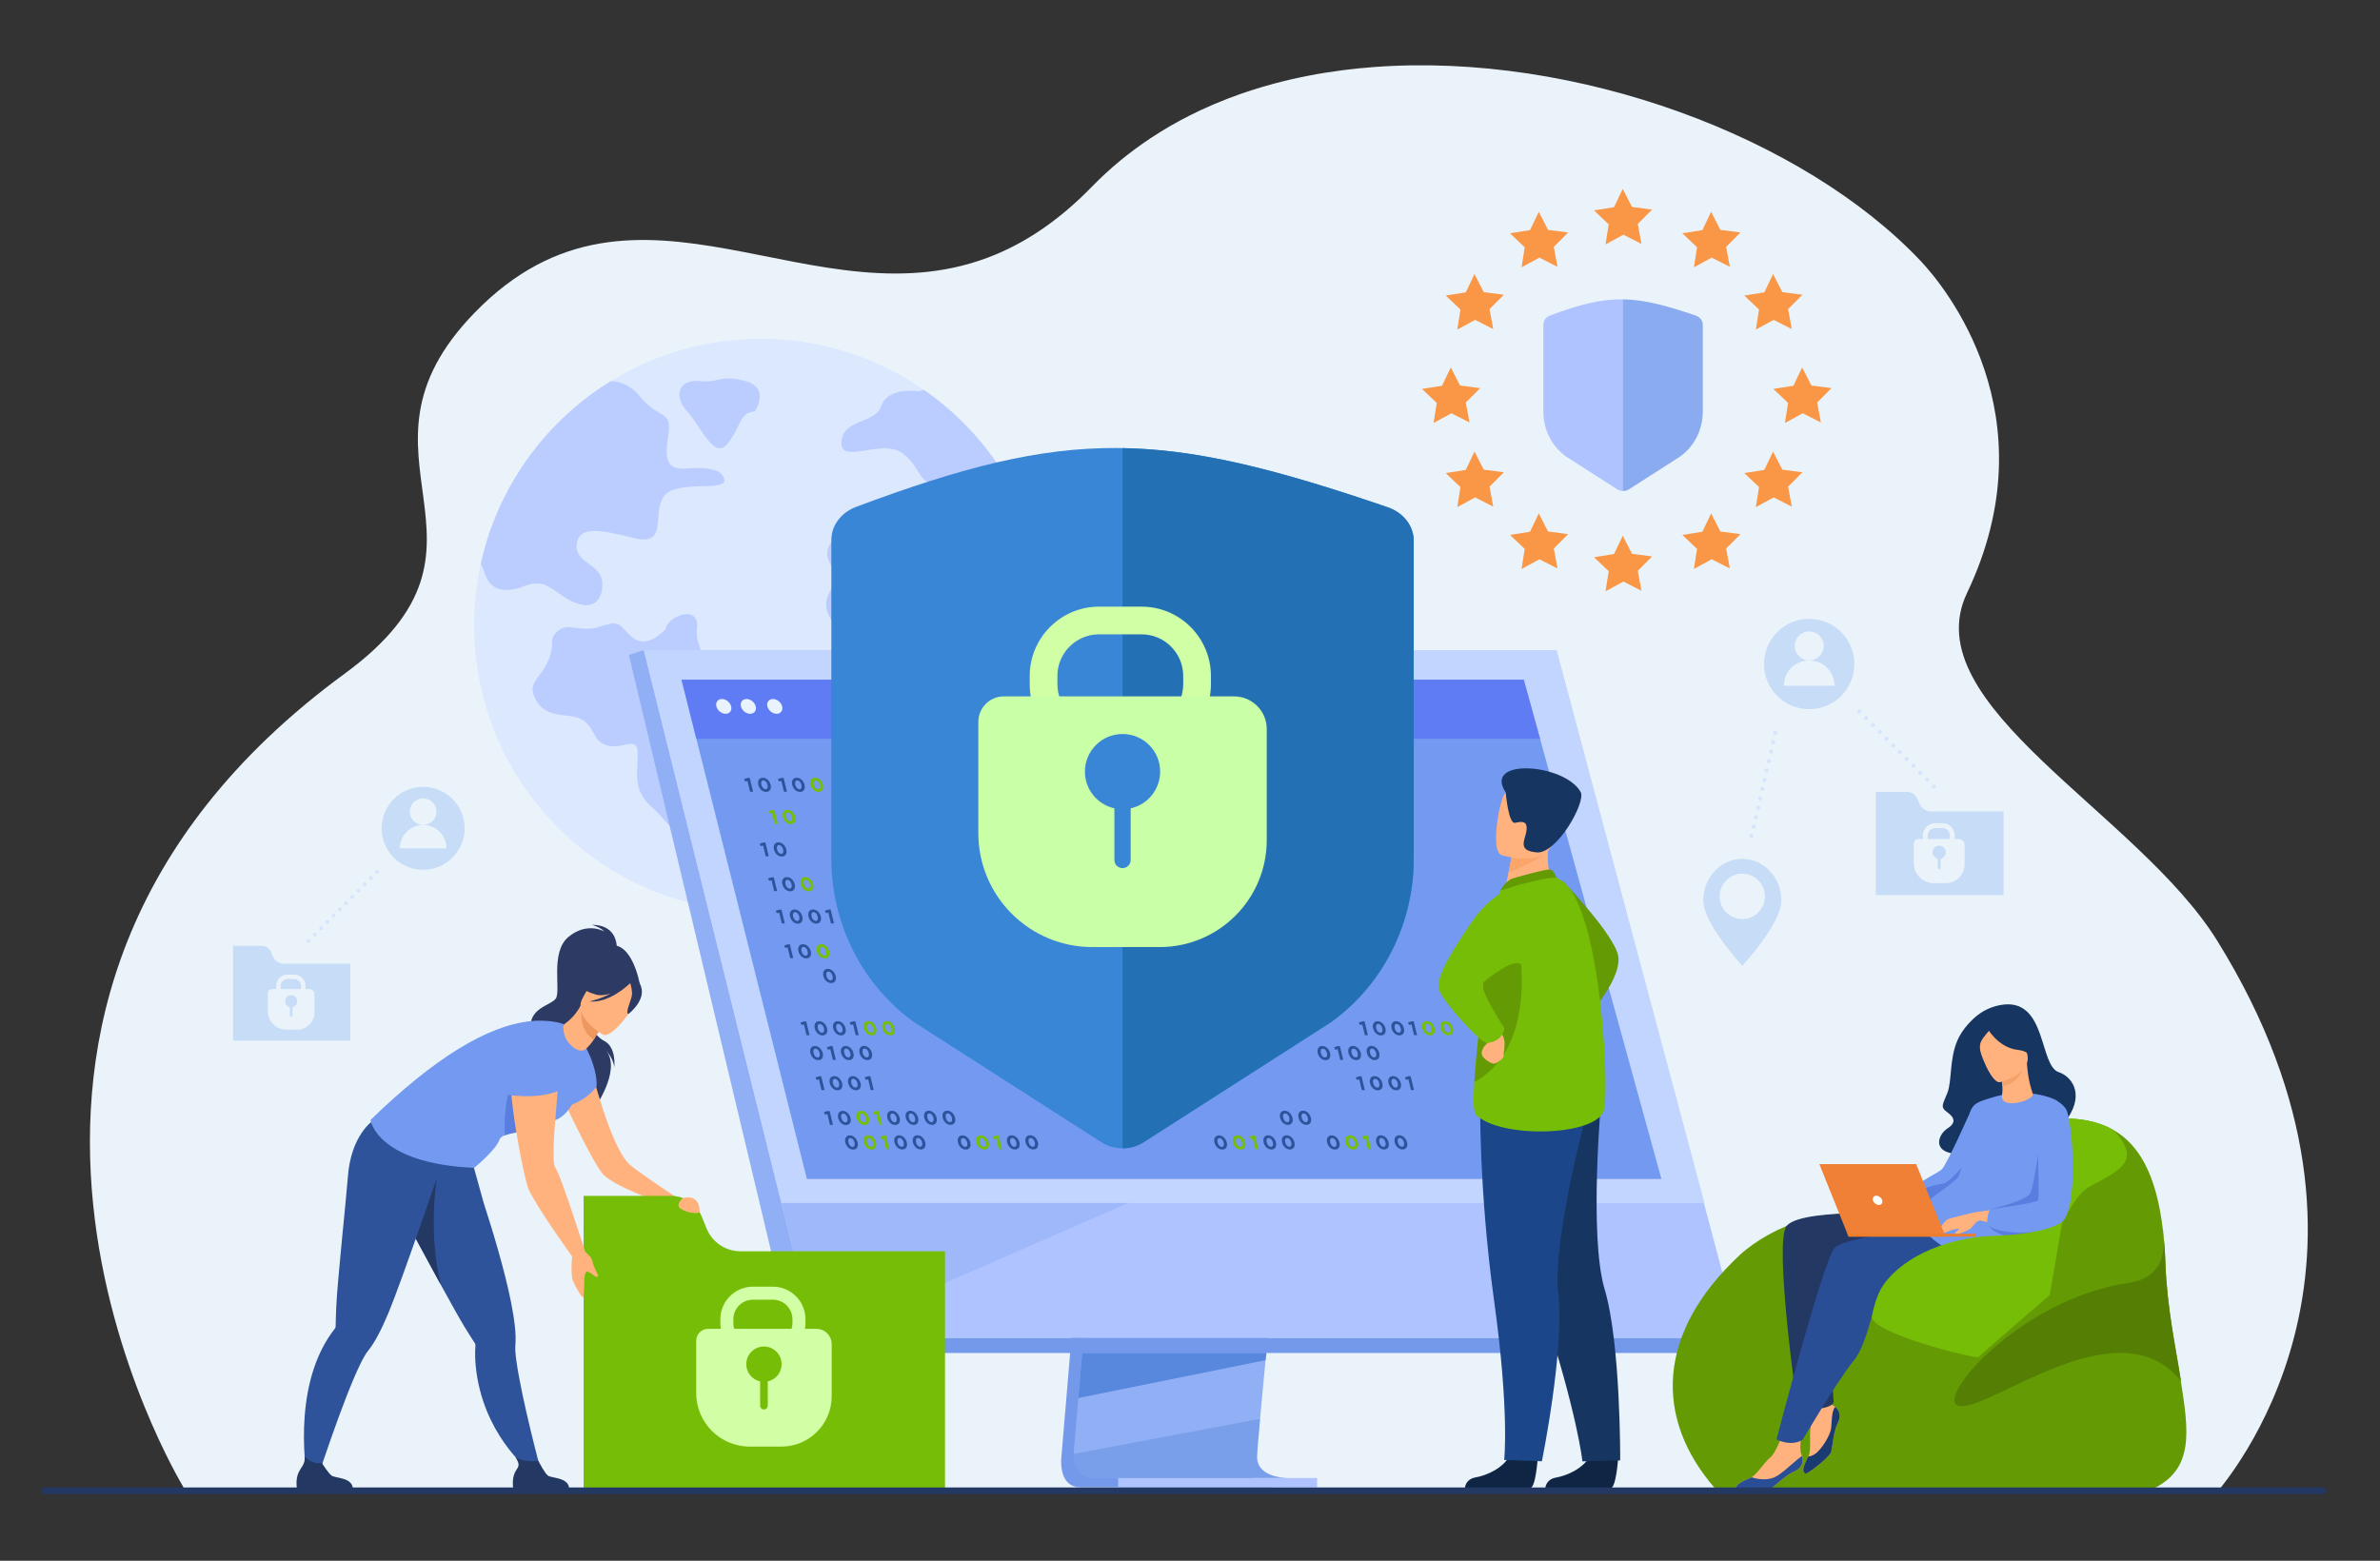 <?xml version="1.0" encoding="utf-8"?>
<!-- Generator: Adobe Illustrator 16.0.0, SVG Export Plug-In . SVG Version: 6.00 Build 0)  -->
<!DOCTYPE svg PUBLIC "-//W3C//DTD SVG 1.1//EN" "http://www.w3.org/Graphics/SVG/1.1/DTD/svg11.dtd">
<svg version="1.1" id="_x2018_лой_x5F_1" xmlns="http://www.w3.org/2000/svg" xmlns:xlink="http://www.w3.org/1999/xlink"
	 x="0px" y="0px" width="2720px" height="1784px" viewBox="0 0 2720 1784" enable-background="new 0 0 2720 1784"
	 xml:space="preserve">
<rect x="0" y="0" width="2720" height="1784" fill="#333333" stroke="none"/>
<g>
	<path fill="#EBF3FA" d="M2535.337,1704.008c-149.307,0-2324.3,0.534-2325.557-3.359l-0.213-0.492c0,0-0.212-0.48-0.212-0.722
		c-0.832-1.946-335.118-548.753,184.571-929.408c203.339-148.941-12.724-247.263,148.97-413.07
		c185.828-190.54,388.626,20.244,595.262-66.158c36.51-15.251,73.146-39.8,109.82-77.471c20.643-21.182,43.269-39.708,67.489-55.704
		c3.713-2.461,7.465-4.866,11.255-7.202c14.504-8.942,29.539-17.026,45.028-24.297c10.404-4.877,21.001-9.389,31.802-13.534h0.01
		c17.133-6.584,34.73-12.263,52.705-17.061c25.526-6.824,51.807-11.896,78.609-15.332c11.689-1.511,23.477-2.691,35.35-3.584
		c230.886-17.255,490.721,79.807,624.811,221.672c26.996,28.568,149.755,176.381,52.988,379.55
		c-61.099,128.274,194.855,250.786,285.808,397.266C2765.074,1447.519,2537.436,1699.152,2535.337,1704.008z"/>
	<g opacity="0.8">
		<path fill="#D7E5FF" d="M1196.735,714.72c0,20.121-1.813,39.833-5.292,58.974c-8.362,45.925-26.294,88.501-51.674,125.607
			c-58.958,86.232-158.091,142.821-270.437,142.821c-133.643,0-248.585-80.058-299.458-194.854
			c-6.712-15.123-12.314-30.851-16.674-47.084c-7.366-27.241-11.286-55.903-11.286-85.464c0-23.91,2.564-47.231,7.431-69.671
			c0.049-0.261,0.114-0.506,0.163-0.768c13.604-62.06,44.814-117.506,88.126-160.883c12.282-12.314,25.543-23.648,39.67-33.888
			c6.729-4.884,13.67-9.521,20.774-13.882c49.812-30.655,108.459-48.325,171.254-48.325c8.329,0,16.577,0.31,24.743,0.931
			c11.53,0.849,22.881,2.303,34.036,4.328c46.97,8.508,90.428,27.045,128.122,53.306h0.016
			c23.485,16.348,44.716,35.685,63.155,57.488c9.685,11.449,18.602,23.567,26.653,36.289c5.014,7.921,9.701,16.054,14.045,24.417
			c10.436,20.088,18.83,41.4,24.955,63.661C1192.668,655.42,1196.735,684.604,1196.735,714.72z"/>
		<g>
			<path fill="#AEC3FF" d="M758.098,568.16c-13.065,20.692,5.455,56.622-33.741,46.823s-63.155-14.159-65.327,7.611
				c-2.189,21.786,29.397,21.786,29.397,44.651c0,22.864-14.16,30.426-35.93,19.565c-21.787-10.86-28.042-26.653-53.356-16.854
				s-40.013,3.266-45.729-16.332c-1.012-3.446-2.417-6.239-4.066-8.574c0.049-0.261,0.114-0.506,0.163-0.768
				c13.604-62.06,44.814-117.506,88.126-160.883c12.282-12.314,25.543-23.648,39.67-33.888c6.729-4.884,13.67-9.521,20.774-13.882
				c10.208,0.375,22.407,4.247,32.811,17.116c22.864,28.319,38.102,14.16,32.664,46.823c-5.455,32.664,3.266,37.024,21.77,35.93
				s40.291-1.094,42.462,13.065S771.163,547.467,758.098,568.16z"/>
			<path fill="#AEC3FF" d="M760.385,719.359c0,0-19.759,22.971-36.786,9.784s-11.877-21.453-36.82-13.184
				c-24.943,8.27-35.905-5.443-48.69,4.95c-12.785,10.393-2.408,11.694-11.253,33.72s-27.11,25.563-12.987,47.555
				c14.124,21.992,40.391,10.675,54.228,22.306s9.325,23.019,26.596,27.754c17.272,4.736,33.776-12.089,34.117,8.775
				c0.341,20.864-6.326,41.236,15.149,60.636c21.474,19.4,17.455,23.781,39.534,33.231c22.079,9.451,48.466,0.935,45.117-12.338
				s-31.805-15.939-32.369-30.92c-0.564-14.98,14.573-13.725,8.506-32.993c-6.068-19.269,10.872-29.655,5.15-42.111
				c-5.722-12.456-38.348-16.717-34.547-29.265c3.8-12.547,33.313-1.908,34.925-28.439c1.612-26.532-16.312-35.976-13.667-61.864
				C799.233,691.068,763.406,703.457,760.385,719.359z"/>
			<path fill="#AEC3FF" d="M1196.735,714.72c0,20.121-1.813,39.833-5.292,58.974c-8.362,45.925-26.294,88.501-51.674,125.607
				c-8.656,2.842-17.491,2.776-26.18-0.702c-40.829-16.332-10.616-60.427,5.716-82.475c16.332-22.048-25.314-12.249-55.528-32.664
				c-30.213-20.415,3.267-75.126-27.764-66.144s-68.593,20.415-86.558-9.799c-17.965-30.214,16.332-35.113,0.816-60.427
				c-15.515-25.314,8.983-40.013,40.013-42.463c31.03-2.449,26.948-24.498,65.327-27.764s37.563,45.729,80.025,42.462
				c42.462-3.266,40.551,6.533,40.551,6.533c3.054-0.082,6.026,0.555,8.868,1.862C1192.668,655.42,1196.735,684.604,1196.735,714.72
				z"/>
			<path fill="#AEC3FF" d="M1160.103,564.061c-35.309,17.181-49.485-29.544-79.667-15.499
				c-30.426,14.16-25.102-13.065-49.044-30.491c-23.958-17.41-71.859,14.16-69.688-13.065c2.172-27.209,38.102-19.598,45.729-41.368
				c7.627-21.771,42.462-16.332,42.462-16.332c1.976-0.751,4.099-1.241,6.337-1.438c0,0,0-0.016,0.016,0
				c23.485,16.348,44.716,35.685,63.155,57.488c9.685,11.449,18.602,23.567,26.653,36.289
				C1151.071,547.565,1155.759,555.698,1160.103,564.061z"/>
			<path fill="#AEC3FF" d="M862.624,470.167c0,0,18.509-26.706-10.888-34.584c-29.397-7.878-28.853,2.434-51.717,0
				c-22.864-2.435-31.847,15.258-14.699,34.584c17.148,19.326,31.03,56.412,46.545,36.644
				C847.38,487.043,844.386,472.073,862.624,470.167z"/>
		</g>
	</g>
	<g>
		<path fill="#7599EA" d="M1263.317,1067.538l-50.148,596.272c0,0-5.254,36.145,21.632,36.209c44.205,0.105,220.025,0,220.025,0
			s-33.271-7.524-32.867-24.453c0.475-19.955,58.612-613.671,58.612-613.671L1263.317,1067.538z"/>
		<path fill="#90AFF4" d="M1471.378,1689.439c-8.694,0.025-178.911,0.314-221.959-0.238c-18.761-0.233-22.051-16.681-22.207-27.326
			c-0.077-5.104,0.57-8.876,0.57-8.876l1.303-15.498l3.324-39.5l2.936-34.898l3.773-44.845l3.177-37.852l35.632-423.692
			l217.256-5.638c0,0-24.486,248.467-41.806,429.33c-1.935,20.152-3.773,39.475-5.474,57.511c-0.553,5.759-1.08,11.389-1.598,16.871
			c-1.606,17.112-3.074,32.826-4.352,46.7c-0.674,7.313-1.295,14.108-1.856,20.333c-2.21,24.392-3.505,39.967-3.522,42.929
			c-0.009,1.727,0.138,3.332,0.423,4.826C1440.565,1688.579,1468.114,1689.439,1471.378,1689.439z"/>
		<polygon fill="#AEC3FF" points="735.703,743.069 857.855,1233.728 874.58,1300.925 931.472,1529.459 1988.44,1529.459 
			1778.745,743.069 		"/>
		<polygon fill="#90AFF4" points="735.701,743.068 718.772,748.711 908.966,1546.529 931.474,1529.462 		"/>
		<polygon fill="#7599EA" points="908.966,1546.529 1959.43,1546.529 1988.438,1529.462 931.474,1529.462 		"/>
		<rect x="1277.857" y="1689.439" fill="#AEC3FF" width="227.44" height="10.808"/>
		<polygon fill="#5888DD" points="1447.48,1546.525 1446.307,1554.788 1232.41,1598.001 1235.345,1563.103 1236.744,1546.525 		"/>
		<path opacity="0.4" fill="#5888DD" d="M1471.378,1689.439c-8.694,0.025-178.911,0.314-221.959-0.238
			c-18.761-0.233-22.051-16.681-22.207-27.326l212.887-40.054c-2.21,24.392-3.505,39.967-3.522,42.929
			c-0.009,1.727,0.138,3.332,0.423,4.826C1440.565,1688.579,1468.114,1689.439,1471.378,1689.439z"/>
		<polygon fill="#C2D5FF" points="735.701,743.068 1778.744,743.068 1947.979,1375.079 893.04,1375.079 		"/>
		<polygon fill="#739AF0" points="1898.783,1347.69 922.177,1347.69 887.279,1208.667 873.778,1154.873 868.273,1132.937 
			832.404,990.066 830.545,982.629 811.585,907.108 803.103,873.319 795.867,844.494 778.904,776.924 1741.432,776.924 
			1760.063,844.494 1768.004,873.319 1777.318,907.108 1838.688,1129.722 1838.688,1129.73 1843.891,1148.59 1846.309,1157.347 
			1888.681,1311.034 		"/>
		<polygon fill="#607CF4" points="1760.063,844.498 795.869,844.498 778.908,776.922 1741.436,776.922 		"/>
		<g>
			<path fill="#E9F3FE" d="M818.727,807.461c-1.163-4.666,1.676-8.448,6.341-8.448s9.391,3.782,10.554,8.448
				s-1.676,8.447-6.341,8.447C824.615,815.909,819.89,812.127,818.727,807.461z"/>
			<path fill="#E9F3FE" d="M846.795,807.461c-1.163-4.666,1.676-8.448,6.341-8.448c4.665,0,9.39,3.782,10.553,8.448
				c1.164,4.666-1.676,8.447-6.341,8.447C852.683,815.909,847.958,812.127,846.795,807.461z"/>
			<path fill="#E9F3FE" d="M877.019,807.461c-1.164-4.666,1.676-8.448,6.341-8.448c4.666,0,9.391,3.782,10.554,8.448
				s-1.676,8.447-6.341,8.447C882.907,815.909,878.182,812.127,877.019,807.461z"/>
		</g>
		<polygon opacity="0.5" fill="#90AFF4" points="1289.319,1375.079 931.829,1531.303 893.04,1375.079 		"/>
	</g>
	<g>
		<g>
			<path fill="#3985D6" d="M978.466,579.357c-17.23,6.446-28.345,21.347-28.345,37.771v364.488
				c0,74.572,35.402,144.412,94.737,186.923l214.115,137.218c14.23,9.128,33.578,9.128,47.868,0l214.114-137.218
				c59.336-42.511,94.737-112.351,94.737-186.923V618.1c0-16.907-11.82-32.126-29.756-38.277
				C1325.835,490.777,1221.571,488.396,978.466,579.357L978.466,579.357z"/>
			<path fill="#2470B5" d="M1585.937,579.822c-126.61-43.346-216.291-66.093-303.03-67.592v800.374c8.41,0,16.76-2.281,23.935-6.846
				l214.114-137.218c59.336-42.511,94.737-112.351,94.737-186.923V618.093C1615.692,601.192,1603.872,585.973,1585.937,579.822
				L1585.937,579.822z"/>
		</g>
		<g>
			<g>
				<path fill="#D0FFA6" d="M1304.707,861.332h-48.698c-43.672,0-79.205-35.533-79.205-79.206v-9.47
					c0-43.682,35.533-79.215,79.205-79.215h48.698c43.682,0,79.215,35.533,79.215,79.215v9.47
					C1383.922,825.799,1348.389,861.332,1304.707,861.332z M1256.008,725.112c-26.211,0-47.535,21.324-47.535,47.545v9.47
					c0,26.211,21.323,47.535,47.535,47.535h48.698c26.221,0,47.544-21.324,47.544-47.535v-9.47
					c0-26.221-21.323-47.545-47.544-47.545H1256.008z"/>
			</g>
			<path fill="#C9FFA6" d="M1325.313,1082.573h-76.925c-71.961,0-130.297-58.336-130.297-130.296V825.145
				c0-16.096,13.048-29.144,29.145-29.144h263.152c20.618,0,37.333,16.715,37.333,37.333v126.833
				C1447.722,1027.77,1392.918,1082.573,1325.313,1082.573z"/>
			<g>
				<circle fill="#3985D6" cx="1282.907" cy="881.993" r="42.98"/>
				<path fill="#3985D6" d="M1282.907,902.051L1282.907,902.051c5.122,0,9.313,4.19,9.313,9.313v71.634
					c0,5.122-4.191,9.313-9.313,9.313l0,0c-5.122,0-9.313-4.19-9.313-9.313v-71.634
					C1273.594,906.241,1277.785,902.051,1282.907,902.051z"/>
			</g>
		</g>
	</g>
	<g>
		<g>
			<path fill="#AEC3FF" d="M1771.591,360.588c-4.716,1.764-7.758,5.842-7.758,10.338v99.759c0,20.41,9.689,39.525,25.93,51.16
				l58.603,37.556c3.895,2.498,9.189,2.498,13.101,0l58.603-37.556c16.24-11.635,25.93-30.75,25.93-51.16v-99.494
				c0-4.627-3.235-8.793-8.145-10.477C1866.665,336.344,1838.128,335.692,1771.591,360.588L1771.591,360.588z"/>
			<path opacity="0.4" fill="#5888DD" d="M1937.854,360.715c-34.652-11.864-59.198-18.089-82.938-18.5v219.06
				c2.302,0,4.588-0.625,6.551-1.874l58.603-37.556c16.24-11.635,25.93-30.75,25.93-51.16V371.19
				C1945.998,366.564,1942.763,362.399,1937.854,360.715L1937.854,360.715z"/>
		</g>
		<g>
			<polygon fill="#F99746" points="1865.14,236.543 1888.148,239.567 1871.752,255.99 1875.985,278.808 1855.3,268.289 
				1834.908,279.366 1838.52,256.442 1821.683,240.472 1844.601,236.822 1854.587,215.875 			"/>
			<polygon fill="#F99746" points="1865.14,633.022 1888.148,636.047 1871.752,652.47 1875.985,675.287 1855.3,664.769 
				1834.908,675.846 1838.52,652.922 1821.683,636.951 1844.601,633.302 1854.587,612.354 			"/>
			<polygon fill="#F99746" points="1695.704,333.904 1718.713,336.928 1702.316,353.351 1706.55,376.168 1685.864,365.649 
				1665.473,376.727 1669.084,353.803 1652.247,337.832 1675.165,334.183 1685.151,313.235 			"/>
			<polygon fill="#F99746" points="2036.924,333.904 2059.933,336.928 2043.537,353.351 2047.771,376.168 2027.084,365.649 
				2006.692,376.727 2010.305,353.803 1993.467,337.832 2016.385,334.183 2026.371,313.235 			"/>
			<polygon fill="#F99746" points="1695.704,536.835 1718.713,539.86 1702.316,556.283 1706.55,579.1 1685.864,568.581 
				1665.473,579.658 1669.084,556.735 1652.247,540.764 1675.165,537.115 1685.151,516.167 			"/>
			<polygon fill="#F99746" points="2036.924,536.835 2059.933,539.86 2043.537,556.283 2047.771,579.1 2027.084,568.581 
				2006.692,579.658 2010.305,556.735 1993.467,540.764 2016.385,537.115 2026.371,516.167 			"/>
			<polygon fill="#F99746" points="1769.157,262.741 1792.166,265.765 1775.77,282.188 1780.004,305.005 1759.318,294.486 
				1738.926,305.563 1742.537,282.64 1725.701,266.669 1748.618,263.02 1758.605,242.072 			"/>
			<polygon fill="#F99746" points="1966.127,262.741 1989.135,265.765 1972.739,282.188 1976.973,305.005 1956.287,294.486 
				1935.895,305.563 1939.506,282.64 1922.67,266.669 1945.588,263.02 1955.574,242.072 			"/>
			<polygon fill="#F99746" points="1769.157,607.542 1792.166,610.567 1775.77,626.99 1780.004,649.807 1759.318,639.288 
				1738.926,650.365 1742.537,627.441 1725.701,611.471 1748.618,607.822 1758.605,586.874 			"/>
			<polygon fill="#F99746" points="1966.127,607.542 1989.135,610.567 1972.739,626.99 1976.973,649.807 1956.287,639.288 
				1935.895,650.365 1939.506,627.441 1922.67,611.471 1945.588,607.822 1955.574,586.874 			"/>
			<polygon fill="#F99746" points="1668.594,440.648 1691.603,443.673 1675.207,460.096 1679.44,482.913 1658.754,472.394 
				1638.362,483.471 1641.975,460.547 1625.138,444.577 1648.055,440.928 1658.041,419.979 			"/>
			<polygon fill="#F99746" points="2070.156,440.648 2093.165,443.673 2076.77,460.096 2081.003,482.913 2060.317,472.394 
				2039.925,483.471 2043.537,460.547 2026.7,444.577 2049.617,440.928 2059.604,419.979 			"/>
		</g>
	</g>
	<g>
		<g>
			<g>
				<g>
					<g>
						<circle fill="#D5E5FB" cx="430.988" cy="996.431" r="2.174"/>
						<circle fill="#D5E5FB" cx="423.907" cy="1003.579" r="2.175"/>
						<circle fill="#D5E5FB" cx="416.733" cy="1010.821" r="2.174"/>
					</g>
					<g>
						<circle fill="#D5E5FB" cx="409.558" cy="1018.063" r="2.174"/>
						<circle fill="#D5E5FB" cx="402.477" cy="1025.211" r="2.175"/>
						<circle fill="#D5E5FB" cx="395.302" cy="1032.453" r="2.174"/>
					</g>
				</g>
				<g>
					<g>
						<circle fill="#D5E5FB" cx="388.415" cy="1039.405" r="2.174"/>
						<circle fill="#D5E5FB" cx="381.333" cy="1046.553" r="2.175"/>
						<circle fill="#D5E5FB" cx="374.159" cy="1053.795" r="2.174"/>
					</g>
					<g>
						<circle fill="#D5E5FB" cx="366.984" cy="1061.037" r="2.175"/>
						<circle fill="#D5E5FB" cx="359.903" cy="1068.185" r="2.174"/>
						<circle fill="#D5E5FB" cx="352.728" cy="1075.427" r="2.174"/>
					</g>
				</g>
			</g>
		</g>
		<g>
			<g>
				<circle fill="#C6DCF7" cx="483.611" cy="946.84" r="47.417"/>
			</g>
			<g>
				<circle fill="#EBF3FA" cx="483.611" cy="927.816" r="15.219"/>
				<path fill="#EBF3FA" d="M483.611,943.035c-14.709,0-26.633,11.924-26.633,26.633h53.266
					C510.244,954.959,498.32,943.035,483.611,943.035z"/>
			</g>
		</g>
		<g>
			<path fill="#C6DCF7" d="M311.935,1093.175l-1.757-4.352c-1.884-4.666-6.413-7.721-11.444-7.721h-32.416v20.568v87.814h134.094
				v-87.814h-75.882C318.992,1101.671,314.008,1098.31,311.935,1093.175z"/>
			<g>
				<path fill="#EBF3FA" d="M353.421,1130.584h-4.483c0.129-0.729,0.202-1.479,0.202-2.242v-1.532
					c0-7.064-5.747-12.812-12.812-12.812h-7.875c-7.065,0-12.809,5.747-12.809,12.812v1.532c0,0.764,0.069,1.514,0.199,2.242h-4.981
					c-2.604,0-4.713,2.111-4.713,4.716v20.561c0,11.636,9.432,21.071,21.071,21.071h12.439c10.936,0,19.798-8.861,19.798-19.798
					v-20.51C359.458,1133.288,356.757,1130.584,353.421,1130.584z M334.311,1151.276v9.552c0,0.826-0.678,1.504-1.507,1.504
					s-1.507-0.678-1.507-1.504v-9.552c-3.114-0.688-5.444-3.461-5.444-6.784c0-3.84,3.112-6.951,6.952-6.951
					c3.839,0,6.951,3.111,6.951,6.951C339.755,1147.815,337.426,1150.589,334.311,1151.276z M344.018,1128.342
					c0,0.779-0.117,1.532-0.334,2.242h-22.581c-0.218-0.71-0.337-1.463-0.337-2.242v-1.532c0-4.239,3.449-7.688,7.689-7.688h7.875
					c4.24,0,7.689,3.449,7.689,7.688V1128.342z"/>
			</g>
		</g>
	</g>
	<g>
		<g>
			<path fill="#2C3A64" d="M704.846,1084.745c0,0,2.532-27.595-28.3-27.595c0,0,9.343,2.534,14.175,7.603
				c0,0-19.664-11.544-41.064,6.195s-8.103,62.228-14.611,70.675c-6.507,8.447-31.849,10.137-28.752,37.449
				c3.098,27.313,80.428,61.521,75.462,84.119c0,0,30.305-44.548,8.635-64.878c0,0,10.563,9.949,11.639,21.775
				c0,0,2.866-23.089-11.826-30.475c-13.002-6.535-23.652-30.437-22.526-34.709C668.805,1150.634,704.846,1084.745,704.846,1084.745
				z"/>
			<path fill="#FFB27D" d="M674.494,1217.232c0,0,23.033,95.289,45.644,114.339c13.59,11.45,54,37.726,54,37.726l-16.808,6.1
				c0,0-56.048-18.929-68.597-33.682c-12.548-14.754-46.904-88.68-46.904-88.68L674.494,1217.232z"/>
			<path fill="#76BD07" d="M807.484,1404.125l-5.414-13.404c-5.804-14.373-19.753-23.783-35.253-23.783h-99.853v63.36v270.498
				h413.058v-270.498H846.28C829.222,1430.298,813.872,1419.942,807.484,1404.125z"/>
			<path fill="#2F539B" d="M458.017,1384.641c0.202,0.363,0.418,0.741,0.633,1.118c5.041,8.76,16.604,30.229,29.339,53.718
				c6.024,11.146,12.331,22.748,18.314,33.664c10.31,18.841,19.689,35.619,25.161,44.486c5.566,9.016,9.663,15.35,11.32,17.884
				c0.014,0.014,0.014,0.014,0.014,0.014c0.499,0.781,0.606,1.697,0.539,2.614c-0.58,7.951-0.418,15.848,0.364,23.624
				c7.682,76.426,59.216,117.381,59.216,117.381l15.323,2.264c0,0-21.684-80.333-28.071-125.749
				c-1.078-7.695-1.55-13.936-1.173-18.005c1.132-11.833-0.97-29.204-4.946-49.149c-7.075-35.443-20.053-78.945-31.333-113.769
				c-0.714-2.224-22.263-80.172-22.263-80.172c-18.085,15.808-84.053,22.331-84.053,22.331S435.214,1344.09,458.017,1384.641z"/>
			<path fill="#233862" d="M650.398,1700.796h-63.951c0,0-1.533-9.747,1.808-17.142c3.201-7.096,7.763-7.321,0.583-18.443
				c4.063,4.185,17.126,5.915,26.372,4.671c1.133,1.837,7.303,14.158,11.087,16.877
				C630.476,1689.762,649.112,1688.691,650.398,1700.796z"/>
			<path fill="#233862" d="M458.017,1384.641c0.202,0.363,0.418,0.741,0.633,1.118c5.041,8.76,32.299,59.107,45.034,82.598
				c-14.756-60.712-4.493-121.425-4.493-121.425L458.017,1384.641z"/>
			<path fill="#2C3A64" d="M696.125,1080.865c0.418-1.681-36.526,16.697-38.399,18.774c-17.326,19.22-12.386,44.3-2.472,44.54
				c6.359,0.155,5.126,10.726,5.126,10.726l70.834-29.965C731.214,1124.94,722.686,1075.207,696.125,1080.865z"/>
			<path fill="#739AF0" d="M672.321,1202.923c0,0,10.78,21.532,9.434,39.008c0,0-12.998,20.518-46.708,25.712
				C635.047,1267.643,664.029,1202.906,672.321,1202.923z"/>
			<path fill="#2F539B" d="M507.871,1321.655l0.217-11.961c-23.831,3.005-82.168-28.478-82.168-28.478s-24.931,16.583-28.344,63.938
				c-1.666,23.113-12.205,120.863-13.37,150.053c-0.425,10.579-0.566,18.129-0.615,21.146c0.005,0.016,0.004,0.022,0.004,0.03
				c-0.015,0.92-0.446,1.732-1.014,2.462c-4.93,6.267-9.208,12.906-12.913,19.793c-36.364,67.656-17.348,159.588-17.348,159.588
				l8.444-2.146c0,0,30.748-95.302,50.843-136.525c3.411-6.991,6.509-12.43,9.101-15.579c7.556-9.177,15.523-24.762,23.377-43.518
				C458.931,1464.996,507.871,1321.655,507.871,1321.655z"/>
			<path fill="#233862" d="M403.176,1700.796h-63.951c0,0-1.533-9.747,1.808-17.142c3.201-7.096,8.214-10.32,7.013-18.905
				c4.064,4.185,10.687,8.87,19.932,7.626c1.133,1.837,7.313,11.665,11.097,14.384
				C383.254,1689.762,401.889,1688.691,403.176,1700.796z"/>
			<path fill="#739AF0" d="M630.73,1281.376c-8.59,1.465,1.402,8.294-10.413,9.577c-16.815,1.836-34.177,3.092-43.272,6.719
				c-3.316,1.323-5.536,2.956-6.228,5.046c-3.942,11.854-28.91,32.224-28.91,32.224c-111.357-5.068-118.529-54.699-118.529-54.699
				c72.272-70.192,133.757-108.451,184.572-113.188c12.367-1.152,29.037,0.396,36.858,3.877
				c17.773,7.913,27.513,31.991,27.513,31.991S663.369,1275.809,630.73,1281.376z"/>
			<path fill="#5A7DE0" d="M620.317,1290.953c-16.815,1.836-34.177,3.092-43.272,6.719c-3.717-55.538,22.492-97.313,22.492-97.313
				S616.635,1269.937,620.317,1290.953z"/>
			<path fill="#FFB27D" d="M634.825,1190.958c0,0-42.287-2.31-49.801,24.239c-7.514,26.55,14.097,132.523,18.754,143.461
				c8.479,19.913,51.233,79.222,51.233,79.222l13.703-7.099c0,0-27.523-86.823-33.668-95.414
				C625.401,1321.88,647.483,1202.509,634.825,1190.958z"/>
			<path fill="#FFB27D" d="M668.715,1430.781c0,0,3.536,3.075,6.381,6.55c2.845,3.476,0.343,4.73,8.512,20.467
				c0,0-0.418,2.186-2.192,1.786c-1.774-0.398-7.938-6.502-11.101-6.063c0,0-2.259,1.861-2.507,8.03
				c-0.232,5.768-0.249,18.532-1.253,20.93c-1.004,2.398-8.343-10.053-11.955-19.049c-3.167-7.889-0.081-34.499-0.081-34.499
				L668.715,1430.781z"/>
			<path fill="#739AF0" d="M576.684,1250.701c0.11,0.622,40.018,7.342,64.978-5.327c0,0,20.853-65.325-8.946-62.2
				c-29.799,3.126-47.444,12.512-48.195,26.778S576.684,1250.701,576.684,1250.701z"/>
			<path fill="#FFB27D" d="M643.856,1175.508c0.435,5.285,1.109,11.478,8.027,18.604c5.3,5.458,12.96,9.718,18.341,4.339
				c2.744-2.744,6.448-6.833,8.323-10.055c4.649-7.992,10.188-16.159,10.188-16.159l-23.935-20.969l-1.429-1.254
				c-6.269,10.947-12.434,16.208-17.83,20.232C643.912,1171.463,643.69,1173.48,643.856,1175.508z"/>
			<path fill="#ED985F" d="M688.732,1172.245c0,0-5.533,8.149-10.184,16.15c-14.876-9.171-14.893-27.588-13.746-37.129
				L688.732,1172.245z"/>
			<path fill="#FFB27D" d="M689.396,1182.752c0,0-36.121-20.1-23.258-42.401c12.863-22.302,16.864-39.915,40.47-28.025
				c23.606,11.89,23.139,22.962,20.656,31.45C724.782,1152.263,699.124,1187.405,689.396,1182.752z"/>
			<path fill="#2C3A64" d="M733.366,1130.768c-1.654-9.902-6.685-10.848-10.191-10.187c-13.34-22.06-35.133-13.45-35.133-13.45
				c-11.64,14.607-28.47,17.1-28.47,17.1s4.192,7.8,21.462,12.627c5.275,1.475,11.263,0.582,17.038-1.361
				c-11.982,6.68-24.512,9.239-24.512,9.239c22.759,2.083,44.413-18.724,46.658-20.949c1.05,3.224,2.892,9.975,1.79,14.91
				c-1.498,6.707-7.452,18.854-3.817,20.426C718.19,1159.122,735.847,1145.617,733.366,1130.768z"/>
			<path fill="#FFB27D" d="M780.747,1369.342c0,0-10.08,7.561-2.483,12.502c7.597,4.942,21.159,6.277,21.214,3.035
				C799.666,1373.995,794.237,1366.255,780.747,1369.342z"/>
		</g>
		<g>
			<path fill="#D2FFA6" d="M932.967,1518.926h-13.021c0.375-2.115,0.586-4.294,0.586-6.51v-4.45
				c0-20.521-16.692-37.213-37.212-37.213h-22.874c-20.52,0-37.203,16.692-37.203,37.213v4.45c0,2.216,0.201,4.395,0.577,6.51
				h-14.467c-7.563,0-13.689,6.135-13.689,13.698v59.72c0,33.797,27.396,61.203,61.203,61.203h36.132
				c31.765,0,57.504-25.739,57.504-57.504v-59.573C950.502,1526.782,942.654,1518.926,932.967,1518.926z M877.459,1579.03v27.744
				c0,2.399-1.969,4.368-4.377,4.368s-4.377-1.969-4.377-4.368v-27.744c-9.046-1.996-15.813-10.054-15.813-19.705
				c0-11.153,9.038-20.19,20.19-20.19s20.19,9.037,20.19,20.19C893.273,1568.977,886.506,1577.034,877.459,1579.03z
				 M905.653,1512.416c0,2.262-0.339,4.449-0.971,6.51h-65.589c-0.632-2.061-0.98-4.248-0.98-6.51v-4.45
				c0-12.316,10.018-22.333,22.333-22.333h22.874c12.315,0,22.333,10.017,22.333,22.333V1512.416z"/>
		</g>
	</g>
	<g>
		<g>
			<path fill="#649B05" d="M2461.451,1701.392l-501.381-0.007c-69.903-80.334-67.006-178.131,28.37-266.942
				c17.117-15.938,47.015-33.099,71.144-38.855c44.478-10.608,94.918-13.052,95.313-13.265c0.146-0.056,56.071-7.845,72.02-27.247
				c49.553-60.265,62.288-68.887,62.288-68.887c50.509-9.873,93.591-12.771,125.529,5.089c0,0.01,0,0.01,0.009,0.019
				c29.589,16.569,49.621,50.975,57.116,114.197c1.422,11.954,2.397,24.941,2.9,39.034c1.83,51.311,11.899,96.95,17.878,135.598
				c0.01,0,0.01,0.01,0.01,0.01C2501.31,1636.117,2507.43,1678.69,2461.451,1701.392z"/>
		</g>
		<path fill="#76BD07" d="M2389.707,1355.382c-30.646,16.693-34.037,71.689-82.004,85.891
			c-47.966,14.21-129.395,12.91-175.578,63.011c-44.559,48.336-93.703-74.639-72.542-109.228
			c44.478-10.561,94.918-12.993,95.312-13.205c0.146-0.056,68.412-0.332,84.36-19.646c49.554-59.99,49.949-76.052,49.949-76.052
			c50.51-9.828,93.591-12.714,125.529,5.064c0,0.009,0,0.009,0.009,0.018C2449.928,1327.59,2420.354,1338.688,2389.707,1355.382z"/>
		<path fill="#557F04" d="M2492.633,1578.744c-70.34-87.801-214.836,31.895-252.23,28.516
			c-34.379-3.105,67.041-123.113,192.813-140.969c50.842-7.217,38.664-59.758,38.641-61.381c1.422,11.9,2.397,24.828,2.899,38.856
			C2476.586,1494.842,2486.654,1540.273,2492.633,1578.744z"/>
		<g>
			<g>
				<path fill="#FFB27D" d="M2100.337,1626.541c-4.919,9.484-6.026,26.925-7.487,32.843c-1.459,5.909-27.237,26.02-29.454,25.013
					c-5.637-2.545-0.25-12.366,3.192-19.548c0.141-0.289,0.273-0.578,0.406-0.859c3.396-7.236,0.477-23.389,2.232-31.734
					c1.757-8.337-6.697-30.797-6.697-30.797l14.238-17.987c0,0,10.009,19.041,17.168,22.507c1.265,0.617,2.443,1.358,3.489,2.225
					C2102.281,1612.199,2104.381,1618.741,2100.337,1626.541z"/>
				<path fill="#163560" d="M2291.185,1148.162c-13.733,1.151-26.538,7.315-36.485,16.854c-6.289,6.031-13.27,14.268-17.581,24.109
					c-9.394,21.439-6.157,46.383-11.528,60.068c-5.372,13.687-8.595,16.067,0,22.268c8.595,6.199,10.033,12.098-0.238,18.667
					c-10.272,6.569-17.847,27.04,10.803,28.819c28.648,1.778,84.178-8.621,91.316-13.915c7.141-5.293,26.637-13.173,35.982-27.347
					c18.686-28.335,3.8-47.367-10.634-52.166C2330.833,1218.209,2338.914,1144.161,2291.185,1148.162z"/>
				<path fill="#739AF0" d="M2253.569,1266.847c0,0-28.404,64.124-34.32,69.701c-5.916,5.576-33.626,16.474-31.136,25.813
					c2.491,9.341,23.352,18.37,32.07,16.191c8.717-2.18,30.823-39.854,30.823-39.854L2253.569,1266.847z"/>
				<path fill="#5A7DE0" d="M2190.425,1367.97c0,0,1.535-11.028,28.451-14.587c14.938-1.975,39.931-43.638,39.931-43.638
					l-24.992,65.693l-24.217,10.473L2190.425,1367.97z"/>
				<path fill="#233862" d="M2201.363,1388.695c0,0-140.189-9.814-159.396,12.437c-15.239,17.653,12.514,210.511,12.514,210.511
					s38.148,1.111,41.154-8.991c0,0-7.121-93.629-1.16-109.821c5.961-16.193,2.194-38.604,2.194-38.604s74.64,11.177,98.318,5.509
					C2218.665,1454.067,2201.363,1388.695,2201.363,1388.695z"/>
				<path fill="#FFB27D" d="M2050.28,1682.094c-9.868,4.067-21.969,16.683-26.902,20.258c-4.935,3.576-37.598,2.304-38.644,0.109
					c-2.771-5.8,8.65-9.93,15.91-13.271c0.109-0.047,0.211-0.102,0.32-0.148l0.023-0.016c7.182-3.614,15.215-17.479,21.843-22.639
					c6.722-5.238,14.747-27.848,14.747-27.848l22.483-4.559c0,0-4.629,21.008-1.397,28.269c0.305,0.687,0.563,1.382,0.773,2.076
					C2061.498,1671.07,2059.227,1678.4,2050.28,1682.094z"/>
				<path fill="#2A4E96" d="M2262.989,1395.544c0,0-152.955,15.542-166.396,31.153c-13.441,15.611-66.291,218.622-66.291,218.622
					s15.608,8.7,29.796,0.57c0,0,40.471-68.866,58.376-90.486c17.904-21.619,24.273-78.088,33.817-84.164
					c2.56-1.63,92.553,8.493,125.562-16.84C2310.862,1429.067,2262.989,1395.544,2262.989,1395.544z"/>
				<path fill="#739AF0" d="M2329.673,1395.82c-3.933,7.537-8.21,14.608-12.769,20.979c-11.451,15.963-24.705,27.442-39.071,30.422
					c-20.866,4.334-90.818-36.27-87.278-58.668c1.924-12.189,40.8-34.103,47.067-42.948c6.258-8.836,10.037-53.181,13.385-71.277
					c2.491-13.466,10.841-14.873,21.275-18.448c44.33-15.186,75.895,0.878,75.895,0.878
					C2368.455,1268.172,2357.182,1343.204,2329.673,1395.82z"/>
				<path fill="#163560" d="M2327.535,1210.608c0,0,2.38-10.865,3.334-22.476c0.681-8.289-11.91-35.309-31.462-34.193
					c0,0-8.738,1.699-16.502,8.079c-6.174,5.074-14.785,15.585-1.662,40.954l3.603,8.648L2327.535,1210.608z"/>
				<g>
					<path fill="#FFB27D" d="M2287.913,1254.284c0.636,4.628,4.76,7.274,13.942,6.685c9.302-0.598,22.492-6.234,21.396-10.53
						c-0.959-3.763-5.106-12.585-6.787-35.014l-1.689,0.474l-28.413,7.981c0,0,1.37,9.031,2.062,17.586
						C2289.008,1248.649,2287.59,1251.933,2287.913,1254.284z"/>
					<path fill="#F4A269" d="M2286.362,1223.88c0,0,1.37,9.031,2.062,17.586c16.115-1.724,23.494-17.127,26.352-25.567
						L2286.362,1223.88z"/>
					<path fill="#FFB27D" d="M2285.754,1237.016c0,0,37.178-9.35,30.999-32.412s-5.542-39.801-29.539-34.807
						c-23.998,4.994-26.233,15.024-26.044,23.224C2261.36,1201.221,2275.924,1238.853,2285.754,1237.016z"/>
					<path fill="#163560" d="M2270.204,1173.768c0,0,12.478,23.786,36.026,26.35c13.779,1.5,17.56,10.58,17.56,10.58
						s-4.132-25.959-11.059-41.836C2312.731,1168.861,2274.384,1158.837,2270.204,1173.768z"/>
					<path fill="#163560" d="M2274.462,1176.915c0,0-8.142,8.308-10.653,14.164c-3.721,8.675,3.531,26.949,6.528,30.888
						c0,0-17.297-29.353-11.516-42.062C2264.952,1166.43,2274.462,1176.915,2274.462,1176.915z"/>
				</g>
				<path fill="#FFB27D" d="M2161.067,1390.993c0,0-7.403,7.839-8.305,8.261c-4.896,2.29-11.079,0.955-14.067,1.706
					c-2.99,0.751-2.473-1.107-0.271-2.618c2.201-1.512,7.628-0.918,5.411-1.469c-2.218-0.551-14.184-2.783-18.691-1.577
					c-7.133,1.909-12.761-0.335-13.208-1.063s16.287-8.908,21.069-8.632c4.782,0.275,18.527-0.384,18.527-0.384L2161.067,1390.993z"
					/>
				<path fill="#FFB27D" d="M2360.749,1271.217c0,0,4.447,109.041-8.371,124.327c-12.427,14.817-65.519,4.763-88.464-0.219
					c-1.112-0.242-3.465-0.011-5.119,1.476c-1.79,1.609-2.57-10.914-2.57-10.914s69.252-10.135,73.904-11.449
					c6.687-1.89,2.033-76.976,2.033-76.976L2360.749,1271.217z"/>
				<path fill="#FFB27D" d="M2261.63,1393.855c0,0-6.206,6.289-8.569,9.499c-2.363,3.209-18.861,9.032-19.234,7.313
					c-0.371-1.718,7.385-6.957,8.086-8.907s9.159-11.765,14.313-12.881C2261.378,1387.763,2261.63,1393.855,2261.63,1393.855z"/>
				<path fill="#FFB27D" d="M2256.225,1385.887c0,0-25.443,5.885-29.763,7.649c-4.318,1.765-13.478,14.726-9.843,16.67
					c2.294,1.227,12.335-4.072,17.434-5.178c5.1-1.104,19.536,1.402,26.146-11.651
					C2260.942,1391.906,2256.225,1385.887,2256.225,1385.887z"/>
				<path fill="#2A4E96" d="M2050.28,1682.094c-9.868,4.067-21.969,16.683-26.902,20.258c-4.935,3.576-37.598,2.304-38.644,0.109
					c-2.771-5.8,8.65-9.93,15.91-13.271c0.109-0.047,0.211-0.102,0.32-0.148l0.023-0.016l1.022-0.335c0,0,14.091,5.027,25.802,0
					c9.141-3.919,22.686-18.456,31.625-24.365C2061.498,1671.07,2059.227,1678.4,2050.28,1682.094z"/>
				<path fill="#193B72" d="M2100.337,1626.541c-4.919,9.484-6.026,26.925-7.487,32.843c-1.459,5.909-27.237,26.02-29.454,25.013
					c-5.637-2.545-0.25-12.366,3.192-19.548c2.03-0.125,4.715-0.828,7.869-2.928c6.441-4.294,17.37-20.493,18.346-30.056
					c0.797-7.791,0.297-18.955,4.622-23.663C2102.281,1612.199,2104.381,1618.741,2100.337,1626.541z"/>
				<g>
					<g>
						<polygon fill="#EF8035" points="2223.416,1413.495 2112.586,1413.495 2079.247,1330.589 2189.906,1330.589 						"/>
						<polygon fill="#ED7D2B" points="2111.287,1410.265 2257.639,1410.265 2257.639,1413.495 2112.586,1413.495 						"/>
					</g>
					<path fill="#FFFFFF" d="M2140.563,1372.042c-0.835-2.915,0.85-5.277,3.765-5.277c2.914,0,5.953,2.362,6.789,5.277
						c0.836,2.914-0.85,5.276-3.764,5.276S2141.399,1374.956,2140.563,1372.042z"/>
				</g>
				<path fill="#5A7DE0" d="M2329.673,1395.82c-3.933,7.537-8.21,14.608-12.769,20.979c-35.521-1.329-44.086-15.683-44.086-15.683
					L2329.673,1395.82z"/>
				<path fill="#5A7DE0" d="M2274.477,1382.254c0,0,40.553-9.307,45.592-18.024c5.04-8.718,12.094-66.768,12.094-66.768
					l16.921,21.688l-3.425,51.038c0,0-19.304,19.096-20.55,18.4C2323.863,1387.893,2274.477,1382.254,2274.477,1382.254z"/>
				<path fill="#739AF0" d="M2348.176,1256.758c0,0,9.609,4.832,13.319,11.614c7.048,12.883,14.578,112.694-5.456,129.185
					c-20.033,16.49-78.177,13.204-85.017,1.527c0,0-0.476-10.948,3.454-16.83c0,0,52.345-6.915,54.68-10.212
					c2.335-3.298-1.694-74.013,0.778-80.435C2332.408,1285.185,2348.176,1256.758,2348.176,1256.758z"/>
			</g>
		</g>
		<path fill="#76BD07" d="M2356.879,1396.463c0,0-15.108,14.157-78.335,16.19c-49.439,1.59-101.513,21.52-125.841,55.753
			c-6.783,9.546-11.471,25.272-13.268,35.863c-3.303,19.46,119.997,49.71,121.979,46.886c1.98-2.824,81.21-70.89,81.21-70.89
			L2356.879,1396.463z"/>
	</g>
	<g>
		<path fill="#649B05" d="M1785.182,1006.079c0,0,61.485,63.75,64.391,87.744s-29.452,61.45-29.452,61.45L1785.182,1006.079z"/>
		<path fill="#0E2644" d="M1757.398,1666.763c0,0-2.17,33.814-8.714,34.285c-0.87,0.063-33.186-0.008-33.186-0.008l-41.251-0.328
			c0,0,0.291-9.939,12.354-12.015c12.063-2.075,32.265-10.506,39.604-26.427C1733.926,1645.521,1757.398,1666.763,1757.398,1666.763
			z"/>
		<path fill="#0E2644" d="M1849.28,1666.962c0,0-2.17,33.815-8.714,34.286c-0.87,0.063-33.186-0.008-33.186-0.008l-41.252-0.329
			c0,0,0.292-9.939,12.354-12.015c12.063-2.075,32.264-10.505,39.604-26.427C1825.808,1645.721,1849.28,1666.962,1849.28,1666.962z"
			/>
		<path fill="#163560" d="M1712.503,1303.197c0,0,10.639,69.027,50.62,191.606c39.982,122.58,45.352,175.635,45.352,175.635
			l43.179-1.117c0,0,0.659-133.868-17.755-195.505c-18.415-61.637-3.521-222.071-3.521-222.071L1712.503,1303.197z"/>
		<path fill="#1C468A" d="M1691.596,1255.224c0,0-1.753,103.98,15.96,231.692c17.714,127.713,11.498,181.895,11.498,181.895
			l43.086,1.527c0,0,26.028-127.666,18.784-191.585c-7.244-63.92,35.739-219.205,35.739-219.205L1691.596,1255.224z"/>
		<path fill="#FFB27D" d="M1775.54,1012.069l-22.991,15.003l-33.166-6.256c0.465-2.678,2.68-13.773,4.696-23.824
			c0.121-0.593,0.243-1.186,0.357-1.766c1.728-8.552,3.219-15.898,3.219-15.898l31.019-13.605l11.565-5.072
			c-0.03,0.18-0.916,9.493-1.04,10.853C1766.979,995.646,1775.54,1012.069,1775.54,1012.069z"/>
		<path fill="#649B05" d="M1727.916,1004.371c0.645-0.27,39.981-11.785,44.249-10.365c4.268,1.419,6.778,9.688,6.778,9.688
			l-64.332,14.397C1714.611,1018.091,1719.694,1007.812,1727.916,1004.371z"/>
		<path fill="#76BD07" d="M1833.201,1268.368c-6.729,30.384-117.636,33.747-146.161,6.093c-3.245-3.152-3.373-17.785-2.104-37.513
			c2.482-38.542,10.312-96.51,10.676-126.135c0.178-14.306,2.175-28.935,4.823-42.215c5.632-28.308,14.176-50.511,14.176-50.511
			s54.204-17.395,64.333-14.394C1827.74,1018.146,1839.931,1237.984,1833.201,1268.368z"/>
		<path fill="#649B05" d="M1684.936,1236.948c2.482-38.542,10.312-96.51,10.676-126.135c0.178-14.306,2.175-28.935,4.823-42.215
			l32.596-5.68C1733.03,1062.919,1764.605,1193.109,1684.936,1236.948z"/>
		<path fill="#FFB27D" d="M1702.697,1183.257c0,0,2.209,5.313-2.463,8.868s-7.709,9.322-6.65,13.545
			c1.06,4.223,11.275,11.129,14.825,10.027c3.549-1.103,10.779-6.646,10.007-8.873s4.898-19.524-3.734-26.207
			C1706.049,1173.936,1702.697,1183.257,1702.697,1183.257z"/>
		<path fill="#76BD07" d="M1739.508,1010.343c0,0-31.791,5.877-57.192,43.137s-42.12,64.966-37.485,78.425
			s47.051,60.194,54.381,60.21c7.329,0.017,19.17-5.289,19.861-17.281c0,0-29.836-44.929-23.925-51.636
			c2.526-2.865,38.933-32.29,44.092-18.952C1747.776,1126.313,1739.508,1010.343,1739.508,1010.343z"/>
		<path fill="#FCA56B" d="M1766.873,971.924c-6.83,11.513-32.211,21.426-42.794,25.068c0.121-0.593,0.243-1.186,0.357-1.766
			c1.728-8.552,3.219-15.898,3.219-15.898l31.019-13.605C1765.523,965.645,1769.69,967.186,1766.873,971.924z"/>
		<path fill="#FFB27D" d="M1715.979,977.418c0,0,49.884,15.681,59.171-15.535c9.286-31.216,21.979-50.215-9.478-61.546
			c-31.457-11.331-41.218-1.269-46.852,8.396C1713.186,918.398,1703.241,972.535,1715.979,977.418z"/>
		<path fill="#163560" d="M1720.787,905.728c0,0,3.104,36.355,10.625,34.794c7.52-1.563,14.34-2.717,13.216,8.237
			s-11.576,23.584,11.586,25.573c23.162,1.988,56.596-57.684,50.256-69.009C1788.178,872.645,1694.334,865.854,1720.787,905.728z"/>
	</g>
	<g>
		<g>
			<g>
				<g>
					<g>
						<g>
							<circle fill="#D5E5FB" cx="2124.943" cy="813.005" r="2.367"/>
							<circle fill="#D5E5FB" cx="2132.652" cy="820.787" r="2.367"/>
							<circle fill="#D5E5FB" cx="2140.464" cy="828.671" r="2.367"/>
						</g>
						<g>
							<circle fill="#D5E5FB" cx="2148.274" cy="836.556" r="2.367"/>
							<circle fill="#D5E5FB" cx="2155.984" cy="844.338" r="2.367"/>
							<circle fill="#D5E5FB" cx="2163.795" cy="852.222" r="2.367"/>
						</g>
					</g>
					<g>
						<g>
							<circle fill="#D5E5FB" cx="2171.293" cy="859.791" r="2.367"/>
							<circle fill="#D5E5FB" cx="2179.002" cy="867.572" r="2.367"/>
							<circle fill="#D5E5FB" cx="2186.813" cy="875.457" r="2.367"/>
						</g>
						<g>
							<circle fill="#D5E5FB" cx="2194.624" cy="883.341" r="2.367"/>
							<circle fill="#D5E5FB" cx="2202.334" cy="891.123" r="2.367"/>
							<circle fill="#D5E5FB" cx="2210.145" cy="899.007" r="2.367"/>
						</g>
					</g>
				</g>
			</g>
			<g>
				<g>
					<g>
						<g>
							<circle fill="#D5E5FB" cx="2028.952" cy="837.653" r="2.367"/>
							<circle fill="#D5E5FB" cx="2026.495" cy="848.327" r="2.367"/>
							<circle fill="#D5E5FB" cx="2024.005" cy="859.143" r="2.367"/>
						</g>
						<g>
							<circle fill="#D5E5FB" cx="2021.516" cy="869.958" r="2.367"/>
							<circle fill="#D5E5FB" cx="2019.059" cy="880.634" r="2.367"/>
							<circle fill="#D5E5FB" cx="2016.568" cy="891.449" r="2.367"/>
						</g>
					</g>
					<g>
						<g>
							<circle fill="#D5E5FB" cx="2014.179" cy="901.831" r="2.367"/>
							<circle fill="#D5E5FB" cx="2011.721" cy="912.506" r="2.367"/>
							<circle fill="#D5E5FB" cx="2009.232" cy="923.322" r="2.367"/>
						</g>
						<g>
							<circle fill="#D5E5FB" cx="2006.742" cy="934.137" r="2.367"/>
							<circle fill="#D5E5FB" cx="2004.285" cy="944.812" r="2.367"/>
							<circle fill="#D5E5FB" cx="2001.795" cy="955.627" r="2.367"/>
						</g>
					</g>
				</g>
			</g>
			<g>
				<g>
					<circle fill="#C6DCF7" cx="2067.654" cy="759.016" r="51.623"/>
				</g>
				<g>
					<circle fill="#EBF3FA" cx="2067.654" cy="738.304" r="16.569"/>
					<path fill="#EBF3FA" d="M2067.654,754.873c16.014,0,28.995,12.981,28.995,28.995h-57.991
						C2038.658,767.854,2051.641,754.873,2067.654,754.873z"/>
				</g>
			</g>
			<g>
				<path fill="#C6DCF7" d="M2193.467,918.329l-1.913-4.738c-2.052-5.08-6.981-8.405-12.46-8.405h-35.291v22.393v95.603h145.987
					v-95.603h-82.612C2201.149,927.579,2195.725,923.919,2193.467,918.329z"/>
				<g>
					<path fill="#EBF3FA" d="M2238.633,959.056h-4.881c0.142-0.793,0.221-1.609,0.221-2.44v-1.668
						c0-7.691-6.257-13.947-13.948-13.947h-8.573c-7.691,0-13.945,6.256-13.945,13.947v1.668c0,0.831,0.076,1.647,0.217,2.44h-5.423
						c-2.835,0-5.131,2.3-5.131,5.135v22.384c0,12.668,10.269,22.94,22.94,22.94h13.543c11.905,0,21.553-9.647,21.553-21.554
						v-22.329C2245.205,962.001,2242.264,959.056,2238.633,959.056z M2217.828,981.584v10.399c0,0.899-0.738,1.637-1.641,1.637
						c-0.903,0-1.641-0.737-1.641-1.637v-10.399c-3.391-0.748-5.928-3.769-5.928-7.386c0-4.181,3.388-7.567,7.568-7.567
						c4.18,0,7.567,3.387,7.567,7.567C2223.755,977.815,2221.219,980.836,2217.828,981.584z M2228.395,956.615
						c0,0.848-0.127,1.668-0.363,2.44h-24.584c-0.236-0.772-0.367-1.593-0.367-2.44v-1.668c0-4.615,3.755-8.37,8.371-8.37h8.573
						c4.616,0,8.37,3.755,8.37,8.37V956.615z"/>
				</g>
			</g>
		</g>
		<path fill="#C6DCF7" d="M1946.566,1029.438c0,26.365,44.648,74.49,44.648,74.49s44.637-48.125,44.637-74.49
			c0-26.354-19.982-47.72-44.637-47.72S1946.566,1003.084,1946.566,1029.438z M1965.31,1024.602
			c0-14.301,11.593-25.905,25.905-25.905c14.302,0,25.905,11.604,25.905,25.905c0,14.313-11.604,25.905-25.905,25.905
			C1976.902,1050.507,1965.31,1038.914,1965.31,1024.602z"/>
	</g>
	<path fill="#233862" d="M2654.987,1707.771H50.471c-1.696,0-3.083-1.388-3.083-3.083v-1.358c0-1.695,1.388-3.083,3.083-3.083
		h2604.516c1.695,0,3.083,1.388,3.083,3.083v1.358C2658.07,1706.384,2656.683,1707.771,2654.987,1707.771z"/>
	<g>
		<path fill="#76BD07" d="M915.213,1010.67c-1.103-4.555,0.891-8.126,5.11-8.133c4.196-0.008,7.883,3.51,8.997,8.108
			c1.103,4.554-0.869,8.126-5.11,8.133S916.326,1015.269,915.213,1010.67z M925.736,1010.652c-0.689-2.85-2.617-5.001-4.704-4.997
			c-2.086,0.003-2.942,2.092-2.236,5.009c0.695,2.871,2.595,5,4.704,4.996S926.437,1013.546,925.736,1010.652z"/>
		<path fill="#2F539B" d="M854.238,892.658l-2.604,0.678l-1.41-2.825l4.232-1.354l2.382-0.004l3.83,15.815l-3.447,0.006
			L854.238,892.658z"/>
		<path fill="#2F539B" d="M866.613,897.104c-1.103-4.554,0.891-8.125,5.11-8.133c4.196-0.007,7.884,3.51,8.997,8.109
			c1.103,4.554-0.869,8.125-5.11,8.132S867.727,901.702,866.613,897.104z M877.137,897.086c-0.69-2.849-2.618-5-4.705-4.997
			c-2.086,0.003-2.942,2.092-2.236,5.009c0.695,2.872,2.595,5,4.704,4.997S877.837,899.979,877.137,897.086z"/>
		<path fill="#2F539B" d="M940.961,1115.606c-1.103-4.554,0.892-8.126,5.11-8.133c4.195-0.007,7.883,3.51,8.997,8.108
			c1.103,4.555-0.869,8.126-5.11,8.133S942.075,1120.205,940.961,1115.606z M951.485,1115.589c-0.69-2.85-2.618-5.001-4.705-4.997
			s-2.942,2.092-2.236,5.009c0.695,2.871,2.595,5,4.705,4.996C951.357,1120.594,952.186,1118.482,951.485,1115.589z"/>
		<path fill="#2F539B" d="M872.13,966.551l-2.604,0.678l-1.41-2.825l4.233-1.354l2.382-0.004l3.829,15.815l-3.447,0.005
			L872.13,966.551z"/>
		<path fill="#2F539B" d="M884.505,970.996c-1.103-4.554,0.892-8.126,5.11-8.133c4.195-0.007,7.883,3.511,8.997,8.109
			c1.103,4.554-0.869,8.125-5.11,8.132C889.261,979.112,885.619,975.595,884.505,970.996z M895.029,970.979
			c-0.69-2.85-2.618-5-4.705-4.997c-2.086,0.004-2.942,2.093-2.236,5.009c0.695,2.871,2.595,5,4.704,4.996
			C894.902,975.983,895.729,973.872,895.029,970.979z"/>
		<path fill="#76BD07" d="M882.436,929.379l-2.604,0.678l-1.41-2.825l4.232-1.354l2.382-0.004l3.83,15.815l-3.447,0.006
			L882.436,929.379z"/>
		<path fill="#76BD07" d="M894.811,933.824c-1.103-4.555,0.891-8.126,5.11-8.133c4.195-0.007,7.883,3.51,8.997,8.109
			c1.103,4.554-0.869,8.125-5.11,8.132S895.924,938.423,894.811,933.824z M905.334,933.807c-0.69-2.85-2.617-5.001-4.704-4.997
			c-2.086,0.003-2.942,2.092-2.236,5.009c0.695,2.871,2.595,5,4.705,4.996S906.035,936.7,905.334,933.807z"/>
		<path fill="#2F539B" d="M881.745,1006.26l-2.604,0.678l-1.411-2.825l4.233-1.354l2.382-0.004l3.829,15.815l-3.447,0.005
			L881.745,1006.26z"/>
		<path fill="#2F539B" d="M894.12,1010.705c-1.103-4.554,0.891-8.126,5.109-8.133c4.196-0.007,7.884,3.511,8.998,8.109
			c1.103,4.554-0.869,8.125-5.11,8.132C898.876,1018.821,895.233,1015.304,894.12,1010.705z M904.644,1010.688
			c-0.69-2.85-2.617-5-4.704-4.997c-2.086,0.004-2.942,2.093-2.236,5.009c0.695,2.871,2.595,5,4.704,4.996
			C904.517,1015.692,905.344,1013.581,904.644,1010.688z"/>
		<path fill="#76BD07" d="M926.45,897.086c-1.103-4.554,0.891-8.126,5.11-8.133c4.196-0.007,7.884,3.51,8.997,8.109
			c1.103,4.554-0.869,8.125-5.11,8.132C931.206,905.202,927.563,901.684,926.45,897.086z M936.974,897.068
			c-0.689-2.849-2.617-5-4.704-4.997c-2.086,0.003-2.942,2.092-2.236,5.008c0.695,2.872,2.595,5,4.705,4.997
			C936.847,902.073,937.674,899.962,936.974,897.068z"/>
		<path fill="#2F539B" d="M892.982,892.676l-2.604,0.678l-1.41-2.825l4.232-1.354l2.382-0.004l3.83,15.815l-3.448,0.006
			L892.982,892.676z"/>
		<path fill="#2F539B" d="M905.357,897.122c-1.103-4.554,0.891-8.126,5.11-8.133c4.196-0.007,7.883,3.51,8.997,8.109
			c1.103,4.554-0.869,8.125-5.11,8.132C910.113,905.237,906.471,901.72,905.357,897.122z M915.881,897.104
			c-0.69-2.849-2.617-5-4.704-4.997c-2.086,0.004-2.942,2.092-2.236,5.009c0.695,2.872,2.595,5,4.705,4.997
			C915.754,902.108,916.582,899.997,915.881,897.104z"/>
		<path fill="#76BD07" d="M933.583,1087.375c-1.103-4.555,0.891-8.126,5.11-8.133c4.196-0.008,7.884,3.51,8.997,8.108
			c1.103,4.554-0.869,8.126-5.11,8.133S934.696,1091.973,933.583,1087.375z M944.106,1087.356c-0.69-2.849-2.617-5-4.704-4.997
			c-2.086,0.004-2.942,2.093-2.236,5.009c0.695,2.872,2.595,5.001,4.704,4.997S944.807,1090.25,944.106,1087.356z"/>
		<path fill="#2F539B" d="M890.5,1043.256l-2.604,0.678l-1.41-2.825l4.232-1.354l2.382-0.004l3.83,15.815l-3.448,0.006
			L890.5,1043.256z"/>
		<path fill="#2F539B" d="M902.875,1047.701c-1.103-4.554,0.891-8.126,5.11-8.133c4.196-0.007,7.883,3.51,8.997,8.109
			c1.103,4.554-0.869,8.125-5.11,8.132S903.988,1052.3,902.875,1047.701z M913.398,1047.684c-0.69-2.85-2.617-5.001-4.704-4.997
			c-2.086,0.003-2.942,2.092-2.236,5.009c0.695,2.871,2.595,5,4.704,4.996C913.271,1052.688,914.099,1050.577,913.398,1047.684z"/>
		<path fill="#2F539B" d="M923.968,1047.666c-1.103-4.555,0.891-8.126,5.11-8.133c4.196-0.008,7.884,3.51,8.997,8.108
			c1.103,4.554-0.869,8.126-5.11,8.133S925.081,1052.264,923.968,1047.666z M934.491,1047.647c-0.689-2.849-2.617-5-4.704-4.997
			c-2.086,0.004-2.942,2.093-2.236,5.009c0.695,2.872,2.595,5,4.705,4.997C934.365,1052.652,935.192,1050.541,934.491,1047.647z"/>
		<path fill="#2F539B" d="M946.679,1043.161l-2.604,0.678l-1.41-2.825l4.233-1.354l2.382-0.005l3.829,15.815l-3.447,0.006
			L946.679,1043.161z"/>
		<path fill="#2F539B" d="M900.114,1082.965l-2.604,0.678l-1.41-2.825l4.232-1.354l2.382-0.004l3.83,15.815l-3.447,0.006
			L900.114,1082.965z"/>
		<path fill="#2F539B" d="M912.49,1087.41c-1.103-4.555,0.891-8.126,5.11-8.133c4.196-0.007,7.884,3.51,8.997,8.109
			c1.103,4.554-0.869,8.125-5.11,8.132S913.603,1092.009,912.49,1087.41z M923.014,1087.393c-0.69-2.85-2.618-5.001-4.705-4.997
			c-2.086,0.004-2.942,2.092-2.236,5.009c0.695,2.871,2.595,5,4.704,4.996C922.887,1092.397,923.714,1090.286,923.014,1087.393z"/>
		<path fill="#2F539B" d="M952.234,1175.421c-1.103-4.554,0.892-8.126,5.11-8.133c4.196-0.007,7.884,3.511,8.997,8.109
			c1.103,4.554-0.869,8.125-5.11,8.132C956.99,1183.537,953.348,1180.02,952.234,1175.421z M962.758,1175.403
			c-0.69-2.85-2.618-5.001-4.705-4.997c-2.086,0.004-2.942,2.092-2.236,5.009c0.695,2.871,2.595,5,4.704,4.996
			C962.631,1180.408,963.459,1178.297,962.758,1175.403z"/>
		<path fill="#2F539B" d="M974.945,1170.916l-2.604,0.678l-1.41-2.825l4.233-1.354l2.382-0.004l3.829,15.815l-3.447,0.006
			L974.945,1170.916z"/>
		<path fill="#2F539B" d="M918.766,1171.011l-2.604,0.678l-1.41-2.825l4.232-1.354l2.382-0.004l3.83,15.815l-3.447,0.006
			L918.766,1171.011z"/>
		<path fill="#2F539B" d="M931.142,1175.456c-1.103-4.554,0.891-8.125,5.11-8.133c4.196-0.007,7.884,3.511,8.997,8.109
			c1.103,4.554-0.869,8.125-5.11,8.133C935.897,1183.572,932.255,1180.055,931.142,1175.456z M941.665,1175.438
			c-0.689-2.849-2.617-5-4.704-4.997c-2.086,0.004-2.942,2.093-2.236,5.009c0.695,2.872,2.595,5,4.705,4.997
			C941.539,1180.443,942.366,1178.332,941.665,1175.438z"/>
		<path fill="#76BD07" d="M987.321,1175.361c-1.103-4.554,0.892-8.125,5.11-8.133c4.195-0.007,7.883,3.511,8.997,8.109
			c1.103,4.554-0.869,8.125-5.11,8.133C992.077,1183.478,988.435,1179.96,987.321,1175.361z M997.845,1175.344
			c-0.69-2.849-2.618-5-4.704-4.997c-2.087,0.004-2.942,2.093-2.236,5.009c0.695,2.871,2.595,5,4.705,4.997
			C997.718,1180.349,998.546,1178.237,997.845,1175.344z"/>
		<path fill="#76BD07" d="M1008.414,1175.326c-1.103-4.554,0.891-8.126,5.109-8.133c4.196-0.007,7.884,3.51,8.997,8.109
			c1.103,4.554-0.869,8.125-5.11,8.132C1013.169,1183.442,1009.527,1179.925,1008.414,1175.326z M1018.938,1175.309
			c-0.69-2.85-2.617-5-4.704-4.997c-2.086,0.004-2.942,2.092-2.236,5.009c0.695,2.871,2.595,5,4.704,4.996
			C1018.811,1180.313,1019.638,1178.202,1018.938,1175.309z"/>
		<path fill="#2F539B" d="M926.172,1203.743c-1.103-4.555,0.891-8.126,5.11-8.133c4.196-0.008,7.884,3.51,8.997,8.108
			c1.103,4.554-0.869,8.126-5.11,8.133S927.286,1208.342,926.172,1203.743z M936.696,1203.725c-0.69-2.849-2.618-5-4.705-4.996
			c-2.086,0.003-2.942,2.092-2.236,5.008c0.695,2.872,2.595,5.001,4.704,4.997S937.396,1206.619,936.696,1203.725z"/>
		<path fill="#2F539B" d="M948.883,1199.238l-2.604,0.678l-1.41-2.825l4.232-1.354l2.382-0.004l3.83,15.815l-3.448,0.005
			L948.883,1199.238z"/>
		<path fill="#2F539B" d="M961.26,1203.684c-1.103-4.554,0.891-8.125,5.109-8.133c4.196-0.007,7.884,3.511,8.997,8.109
			c1.103,4.554-0.869,8.125-5.11,8.132C966.015,1211.8,962.373,1208.282,961.26,1203.684z M971.783,1203.666
			c-0.69-2.85-2.618-5-4.704-4.997c-2.087,0.004-2.942,2.093-2.236,5.009c0.695,2.871,2.595,5,4.704,4.996
			C971.656,1208.671,972.484,1206.56,971.783,1203.666z"/>
		<path fill="#2F539B" d="M982.352,1203.648c-1.103-4.555,0.892-8.126,5.11-8.133c4.196-0.008,7.884,3.51,8.997,8.108
			c1.103,4.554-0.869,8.126-5.11,8.133S983.465,1208.247,982.352,1203.648z M992.875,1203.631c-0.689-2.85-2.617-5.001-4.704-4.997
			c-2.086,0.003-2.942,2.092-2.236,5.009c0.695,2.871,2.595,5,4.704,4.996S993.576,1206.524,992.875,1203.631z"/>
		<path fill="#2F539B" d="M1590.35,1175.421c-1.103-4.554,0.892-8.126,5.11-8.133c4.195-0.007,7.884,3.511,8.997,8.109
			c1.103,4.554-0.869,8.125-5.11,8.132C1595.105,1183.537,1591.463,1180.02,1590.35,1175.421z M1600.873,1175.403
			c-0.689-2.85-2.617-5.001-4.704-4.997c-2.086,0.004-2.941,2.092-2.235,5.009c0.694,2.871,2.595,5,4.704,4.996
			C1600.747,1180.408,1601.574,1178.297,1600.873,1175.403z"/>
		<path fill="#2F539B" d="M1613.062,1170.916l-2.604,0.678l-1.41-2.825l4.232-1.354l2.382-0.004l3.829,15.815l-3.447,0.006
			L1613.062,1170.916z"/>
		<path fill="#2F539B" d="M1556.882,1171.011l-2.604,0.678l-1.41-2.825l4.232-1.354l2.382-0.004l3.83,15.815l-3.448,0.006
			L1556.882,1171.011z"/>
		<path fill="#2F539B" d="M1569.257,1175.456c-1.103-4.554,0.892-8.125,5.11-8.133c4.195-0.007,7.883,3.511,8.997,8.109
			c1.103,4.554-0.869,8.125-5.11,8.133C1574.013,1183.572,1570.37,1180.055,1569.257,1175.456z M1579.781,1175.438
			c-0.69-2.849-2.618-5-4.705-4.997c-2.086,0.004-2.942,2.093-2.236,5.009c0.695,2.872,2.596,5,4.704,4.997
			C1579.654,1180.443,1580.481,1178.332,1579.781,1175.438z"/>
		<path fill="#76BD07" d="M1625.438,1175.361c-1.104-4.554,0.891-8.125,5.109-8.133c4.195-0.007,7.884,3.511,8.997,8.109
			c1.103,4.554-0.869,8.125-5.11,8.133C1630.192,1183.478,1626.551,1179.96,1625.438,1175.361z M1635.961,1175.344
			c-0.69-2.849-2.618-5-4.705-4.997c-2.086,0.004-2.941,2.093-2.235,5.009c0.695,2.871,2.595,5,4.704,4.997
			C1635.833,1180.349,1636.661,1178.237,1635.961,1175.344z"/>
		<path fill="#76BD07" d="M1646.529,1175.326c-1.103-4.554,0.891-8.126,5.109-8.133c4.196-0.007,7.884,3.51,8.997,8.109
			c1.103,4.554-0.868,8.125-5.109,8.132C1651.285,1183.442,1647.643,1179.925,1646.529,1175.326z M1657.053,1175.309
			c-0.689-2.85-2.617-5-4.704-4.997c-2.086,0.004-2.942,2.092-2.236,5.009c0.695,2.871,2.595,5,4.704,4.996
			C1656.926,1180.313,1657.754,1178.202,1657.053,1175.309z"/>
		<path fill="#2F539B" d="M1505.995,1203.743c-1.103-4.555,0.891-8.126,5.109-8.133c4.196-0.008,7.884,3.51,8.997,8.108
			c1.104,4.554-0.868,8.126-5.109,8.133S1507.108,1208.342,1505.995,1203.743z M1516.519,1203.725c-0.69-2.849-2.617-5-4.704-4.996
			c-2.086,0.003-2.942,2.092-2.236,5.008c0.695,2.872,2.595,5.001,4.704,4.997S1517.219,1206.619,1516.519,1203.725z"/>
		<path fill="#2F539B" d="M1528.706,1199.238l-2.604,0.678l-1.41-2.825l4.232-1.354l2.382-0.004l3.83,15.815l-3.447,0.005
			L1528.706,1199.238z"/>
		<path fill="#2F539B" d="M1541.082,1203.684c-1.103-4.554,0.891-8.125,5.11-8.133c4.195-0.007,7.883,3.511,8.997,8.109
			c1.102,4.554-0.869,8.125-5.11,8.132C1545.838,1211.8,1542.195,1208.282,1541.082,1203.684z M1551.605,1203.666
			c-0.689-2.85-2.618-5-4.704-4.997c-2.087,0.004-2.942,2.093-2.236,5.009c0.695,2.871,2.595,5,4.704,4.996
			C1551.479,1208.671,1552.307,1206.56,1551.605,1203.666z"/>
		<path fill="#2F539B" d="M1562.174,1203.648c-1.103-4.555,0.892-8.126,5.11-8.133c4.195-0.008,7.884,3.51,8.997,8.108
			c1.103,4.554-0.869,8.126-5.11,8.133S1563.287,1208.247,1562.174,1203.648z M1572.698,1203.631
			c-0.69-2.85-2.618-5.001-4.705-4.997c-2.086,0.003-2.941,2.092-2.235,5.009c0.695,2.871,2.595,5,4.704,4.996
			S1573.398,1206.524,1572.698,1203.631z"/>
		<path fill="#76BD07" d="M979.023,1277.869c-1.103-4.554,0.891-8.125,5.11-8.133c4.196-0.007,7.884,3.511,8.997,8.109
			c1.103,4.554-0.869,8.125-5.11,8.133C983.779,1285.985,980.136,1282.468,979.023,1277.869z M989.547,1277.852
			c-0.69-2.85-2.618-5-4.705-4.997c-2.086,0.004-2.942,2.093-2.236,5.009c0.695,2.871,2.595,5,4.704,4.997
			C989.42,1282.856,990.247,1280.745,989.547,1277.852z"/>
		<path fill="#76BD07" d="M1001.734,1273.365l-2.604,0.678l-1.41-2.826l4.232-1.354l2.382-0.004l3.83,15.815l-3.447,0.006
			L1001.734,1273.365z"/>
		<path fill="#2F539B" d="M935.94,1233.751l-2.604,0.678l-1.41-2.826l4.232-1.354l2.382-0.004l3.83,15.815l-3.448,0.006
			L935.94,1233.751z"/>
		<path fill="#2F539B" d="M948.315,1238.196c-1.103-4.555,0.891-8.126,5.11-8.133c4.195-0.007,7.883,3.51,8.997,8.108
			c1.103,4.555-0.869,8.126-5.11,8.133C953.071,1246.312,949.429,1242.795,948.315,1238.196z M958.839,1238.179
			c-0.69-2.85-2.617-5.001-4.704-4.997c-2.086,0.003-2.942,2.092-2.236,5.008c0.695,2.872,2.595,5.001,4.704,4.997
			C958.712,1243.184,959.54,1241.072,958.839,1238.179z"/>
		<path fill="#2F539B" d="M969.408,1238.16c-1.103-4.554,0.891-8.125,5.11-8.133c4.196-0.007,7.883,3.511,8.997,8.109
			c1.103,4.554-0.869,8.125-5.11,8.133C974.164,1246.276,970.521,1242.759,969.408,1238.16z M979.932,1238.143
			c-0.689-2.85-2.617-5-4.704-4.997c-2.086,0.004-2.942,2.093-2.236,5.009c0.695,2.871,2.595,5,4.705,4.997
			C979.805,1243.147,980.632,1241.036,979.932,1238.143z"/>
		<path fill="#2F539B" d="M992.119,1233.656l-2.604,0.678l-1.41-2.826l4.232-1.354l2.382-0.004l3.83,15.815l-3.447,0.006
			L992.119,1233.656z"/>
		<path fill="#2F539B" d="M1553.387,1233.751l-2.604,0.678l-1.41-2.826l4.232-1.354l2.382-0.004l3.829,15.815l-3.447,0.006
			L1553.387,1233.751z"/>
		<path fill="#2F539B" d="M1565.763,1238.196c-1.104-4.555,0.891-8.126,5.109-8.133c4.195-0.007,7.884,3.51,8.997,8.108
			c1.103,4.555-0.869,8.126-5.11,8.133S1566.876,1242.795,1565.763,1238.196z M1576.286,1238.179
			c-0.69-2.85-2.617-5.001-4.704-4.997c-2.087,0.003-2.942,2.092-2.236,5.008c0.695,2.872,2.595,5.001,4.704,4.997
			C1576.159,1243.184,1576.986,1241.072,1576.286,1238.179z"/>
		<path fill="#2F539B" d="M1586.855,1238.16c-1.104-4.554,0.891-8.125,5.109-8.133c4.196-0.007,7.884,3.511,8.997,8.109
			c1.103,4.554-0.869,8.125-5.109,8.133C1591.611,1246.276,1587.969,1242.759,1586.855,1238.16z M1597.379,1238.143
			c-0.689-2.85-2.617-5-4.704-4.997c-2.087,0.004-2.942,2.093-2.236,5.009c0.695,2.871,2.595,5,4.704,4.997
			C1597.252,1243.147,1598.08,1241.036,1597.379,1238.143z"/>
		<path fill="#2F539B" d="M1609.566,1233.656l-2.604,0.678l-1.41-2.826l4.232-1.354l2.382-0.004l3.83,15.815l-3.447,0.006
			L1609.566,1233.656z"/>
		<path fill="#2F539B" d="M945.555,1273.46l-2.604,0.678l-1.41-2.826l4.232-1.354l2.382-0.004l3.83,15.815l-3.447,0.006
			L945.555,1273.46z"/>
		<path fill="#2F539B" d="M957.93,1277.905c-1.103-4.555,0.891-8.126,5.11-8.133c4.195-0.007,7.884,3.51,8.997,8.108
			c1.103,4.555-0.869,8.126-5.11,8.133C962.686,1286.021,959.043,1282.504,957.93,1277.905z M968.454,1277.887
			c-0.69-2.849-2.617-5-4.704-4.996c-2.086,0.003-2.942,2.092-2.236,5.008c0.695,2.872,2.595,5.001,4.704,4.997
			S969.154,1280.781,968.454,1277.887z"/>
		<path fill="#2F539B" d="M1014.11,1277.811c-1.103-4.555,0.891-8.126,5.109-8.133c4.196-0.007,7.884,3.51,8.997,8.109
			c1.103,4.554-0.869,8.125-5.11,8.132S1015.224,1282.409,1014.11,1277.811z M1024.634,1277.793c-0.69-2.85-2.618-5.001-4.704-4.997
			c-2.087,0.003-2.942,2.092-2.236,5.009c0.695,2.871,2.595,5,4.704,4.996C1024.506,1282.797,1025.334,1280.687,1024.634,1277.793z"
			/>
		<path fill="#2F539B" d="M1035.202,1277.774c-1.103-4.554,0.892-8.125,5.11-8.132c4.196-0.008,7.884,3.51,8.998,8.108
			c1.103,4.554-0.869,8.125-5.11,8.133C1039.958,1285.891,1036.315,1282.373,1035.202,1277.774z M1045.726,1277.757
			c-0.69-2.849-2.618-5-4.705-4.997c-2.086,0.004-2.942,2.093-2.236,5.009c0.695,2.872,2.595,5,4.704,4.997
			C1045.599,1282.762,1046.427,1280.65,1045.726,1277.757z"/>
		<path fill="#76BD07" d="M987.156,1305.905c-1.103-4.554,0.891-8.126,5.11-8.133c4.196-0.007,7.883,3.511,8.997,8.109
			c1.103,4.554-0.869,8.125-5.11,8.132C991.912,1314.021,988.27,1310.504,987.156,1305.905z M997.68,1305.888
			c-0.69-2.849-2.617-5-4.704-4.997c-2.086,0.004-2.942,2.093-2.236,5.009c0.695,2.871,2.595,5,4.704,4.997
			C997.553,1310.893,998.38,1308.781,997.68,1305.888z"/>
		<path fill="#76BD07" d="M1009.867,1301.401l-2.604,0.678l-1.41-2.825l4.232-1.354l2.382-0.004l3.83,15.815l-3.448,0.006
			L1009.867,1301.401z"/>
		<path fill="#2F539B" d="M966.063,1305.941c-1.103-4.555,0.891-8.126,5.11-8.133c4.195-0.008,7.883,3.51,8.997,8.108
			c1.103,4.554-0.869,8.126-5.11,8.133C970.819,1314.057,967.177,1310.539,966.063,1305.941z M976.587,1305.924
			c-0.69-2.85-2.617-5.001-4.704-4.997c-2.086,0.003-2.942,2.092-2.236,5.009c0.695,2.871,2.595,5,4.704,4.996
			S977.288,1308.816,976.587,1305.924z"/>
		<path fill="#2F539B" d="M1022.243,1305.847c-1.103-4.555,0.891-8.126,5.11-8.133c4.196-0.007,7.884,3.51,8.997,8.108
			c1.103,4.555-0.869,8.126-5.11,8.133S1023.356,1310.445,1022.243,1305.847z M1032.767,1305.829
			c-0.689-2.85-2.618-5.001-4.704-4.997c-2.087,0.003-2.942,2.092-2.236,5.009c0.695,2.871,2.595,5,4.705,4.996
			C1032.64,1310.833,1033.468,1308.723,1032.767,1305.829z"/>
		<path fill="#2F539B" d="M1043.335,1305.811c-1.103-4.554,0.891-8.125,5.11-8.133c4.196-0.007,7.884,3.511,8.997,8.109
			c1.103,4.554-0.869,8.125-5.11,8.133C1048.091,1313.927,1044.449,1310.409,1043.335,1305.811z M1053.859,1305.793
			c-0.69-2.85-2.617-5-4.704-4.997c-2.086,0.004-2.942,2.093-2.236,5.009c0.695,2.871,2.595,5,4.704,4.997
			C1053.732,1310.798,1054.56,1308.687,1053.859,1305.793z"/>
		<path fill="#76BD07" d="M1115.911,1305.905c-1.103-4.554,0.892-8.126,5.11-8.133c4.196-0.007,7.884,3.511,8.997,8.109
			c1.103,4.554-0.869,8.125-5.11,8.132C1120.667,1314.021,1117.024,1310.504,1115.911,1305.905z M1126.435,1305.888
			c-0.689-2.849-2.617-5-4.704-4.997c-2.086,0.004-2.942,2.093-2.236,5.009c0.695,2.871,2.595,5,4.704,4.997
			C1126.308,1310.893,1127.136,1308.781,1126.435,1305.888z"/>
		<path fill="#76BD07" d="M1138.622,1301.401l-2.604,0.678l-1.41-2.825l4.233-1.354l2.382-0.004l3.829,15.815l-3.447,0.006
			L1138.622,1301.401z"/>
		<path fill="#2F539B" d="M1094.818,1305.941c-1.103-4.555,0.891-8.126,5.11-8.133c4.196-0.008,7.883,3.51,8.997,8.108
			c1.103,4.554-0.869,8.126-5.11,8.133S1095.932,1310.539,1094.818,1305.941z M1105.342,1305.924
			c-0.689-2.85-2.617-5.001-4.704-4.997c-2.086,0.003-2.942,2.092-2.236,5.009c0.695,2.871,2.595,5,4.705,4.996
			S1106.043,1308.816,1105.342,1305.924z"/>
		<path fill="#2F539B" d="M1150.999,1305.847c-1.103-4.555,0.891-8.126,5.11-8.133c4.195-0.007,7.883,3.51,8.997,8.108
			c1.103,4.555-0.869,8.126-5.11,8.133S1152.112,1310.445,1150.999,1305.847z M1161.522,1305.829
			c-0.69-2.85-2.618-5.001-4.705-4.997c-2.087,0.003-2.942,2.092-2.236,5.009c0.695,2.871,2.595,5,4.705,4.996
			C1161.395,1310.833,1162.223,1308.723,1161.522,1305.829z"/>
		<path fill="#2F539B" d="M1172.091,1305.811c-1.103-4.554,0.891-8.125,5.109-8.133c4.196-0.007,7.884,3.511,8.997,8.109
			c1.103,4.554-0.869,8.125-5.11,8.133C1176.846,1313.927,1173.204,1310.409,1172.091,1305.811z M1182.614,1305.793
			c-0.69-2.85-2.617-5-4.704-4.997c-2.086,0.004-2.942,2.093-2.236,5.009c0.695,2.871,2.595,5,4.704,4.997
			C1182.487,1310.798,1183.315,1308.687,1182.614,1305.793z"/>
		<path fill="#76BD07" d="M1409.044,1305.905c-1.103-4.554,0.892-8.126,5.11-8.133c4.195-0.007,7.883,3.511,8.996,8.109
			c1.104,4.554-0.868,8.125-5.109,8.132C1413.8,1314.021,1410.157,1310.504,1409.044,1305.905z M1419.567,1305.888
			c-0.689-2.849-2.617-5-4.704-4.997c-2.086,0.004-2.942,2.093-2.236,5.009c0.695,2.871,2.595,5,4.704,4.997
			C1419.44,1310.893,1420.269,1308.781,1419.567,1305.888z"/>
		<path fill="#76BD07" d="M1431.755,1301.401l-2.604,0.678l-1.41-2.825l4.233-1.354l2.382-0.004l3.829,15.815l-3.447,0.006
			L1431.755,1301.401z"/>
		<path fill="#2F539B" d="M1387.951,1305.941c-1.103-4.555,0.891-8.126,5.109-8.133c4.196-0.008,7.884,3.51,8.998,8.108
			c1.102,4.554-0.869,8.126-5.11,8.133S1389.064,1310.539,1387.951,1305.941z M1398.475,1305.924
			c-0.689-2.85-2.617-5.001-4.704-4.997c-2.086,0.003-2.942,2.092-2.236,5.009c0.695,2.871,2.595,5,4.704,4.996
			S1399.176,1308.816,1398.475,1305.924z"/>
		<path fill="#2F539B" d="M1444.131,1305.847c-1.103-4.555,0.892-8.126,5.11-8.133c4.195-0.007,7.884,3.51,8.997,8.108
			c1.103,4.555-0.869,8.126-5.11,8.133S1445.244,1310.445,1444.131,1305.847z M1454.654,1305.829
			c-0.689-2.85-2.617-5.001-4.704-4.997c-2.087,0.003-2.942,2.092-2.235,5.009c0.694,2.871,2.595,5,4.704,4.996
			C1454.527,1310.833,1455.355,1308.723,1454.654,1305.829z"/>
		<path fill="#2F539B" d="M1465.223,1305.811c-1.103-4.554,0.892-8.125,5.11-8.133c4.196-0.007,7.884,3.511,8.997,8.109
			c1.103,4.554-0.869,8.125-5.109,8.133C1469.979,1313.927,1466.337,1310.409,1465.223,1305.811z M1475.747,1305.793
			c-0.69-2.85-2.617-5-4.704-4.997c-2.087,0.004-2.942,2.093-2.236,5.009c0.695,2.871,2.595,5,4.704,4.997
			C1475.62,1310.798,1476.447,1308.687,1475.747,1305.793z"/>
		<path fill="#76BD07" d="M1537.799,1305.905c-1.103-4.554,0.892-8.126,5.11-8.133c4.195-0.007,7.883,3.511,8.997,8.109
			c1.103,4.554-0.869,8.125-5.11,8.132C1542.555,1314.021,1538.912,1310.504,1537.799,1305.905z M1548.322,1305.888
			c-0.689-2.849-2.617-5-4.704-4.997c-2.086,0.004-2.942,2.093-2.235,5.009c0.694,2.871,2.595,5,4.704,4.997
			C1548.196,1310.893,1549.023,1308.781,1548.322,1305.888z"/>
		<path fill="#76BD07" d="M1560.51,1301.401l-2.604,0.678l-1.41-2.825l4.232-1.354l2.382-0.004l3.829,15.815l-3.447,0.006
			L1560.51,1301.401z"/>
		<path fill="#2F539B" d="M1516.706,1305.941c-1.103-4.555,0.892-8.126,5.11-8.133c4.195-0.008,7.883,3.51,8.997,8.108
			c1.103,4.554-0.869,8.126-5.11,8.133S1517.819,1310.539,1516.706,1305.941z M1527.229,1305.924
			c-0.689-2.85-2.617-5.001-4.704-4.997c-2.086,0.003-2.942,2.092-2.236,5.009c0.695,2.871,2.596,5,4.705,4.996
			S1527.931,1308.816,1527.229,1305.924z"/>
		<path fill="#2F539B" d="M1572.886,1305.847c-1.103-4.555,0.892-8.126,5.11-8.133c4.195-0.007,7.884,3.51,8.997,8.108
			c1.103,4.555-0.869,8.126-5.11,8.133C1577.643,1313.962,1574,1310.445,1572.886,1305.847z M1583.41,1305.829
			c-0.69-2.85-2.618-5.001-4.705-4.997c-2.087,0.003-2.941,2.092-2.235,5.009c0.695,2.871,2.595,5,4.704,4.996
			C1583.282,1310.833,1584.11,1308.723,1583.41,1305.829z"/>
		<path fill="#2F539B" d="M1593.979,1305.811c-1.103-4.554,0.891-8.125,5.109-8.133c4.196-0.007,7.884,3.511,8.997,8.109
			c1.104,4.554-0.868,8.125-5.109,8.133C1598.734,1313.927,1595.092,1310.409,1593.979,1305.811z M1604.502,1305.793
			c-0.689-2.85-2.617-5-4.704-4.997c-2.086,0.004-2.942,2.093-2.236,5.009c0.695,2.871,2.595,5,4.704,4.997
			C1604.375,1310.798,1605.203,1308.687,1604.502,1305.793z"/>
		<path fill="#2F539B" d="M1056.295,1277.739c-1.103-4.554,0.892-8.126,5.11-8.133c4.195-0.007,7.883,3.511,8.997,8.109
			c1.103,4.554-0.869,8.125-5.11,8.132C1061.051,1285.855,1057.409,1282.338,1056.295,1277.739z M1066.819,1277.722
			c-0.69-2.85-2.618-5.001-4.704-4.997c-2.087,0.004-2.942,2.092-2.236,5.009c0.695,2.871,2.595,5,4.704,4.996
			C1066.691,1282.727,1067.52,1280.615,1066.819,1277.722z"/>
		<path fill="#2F539B" d="M1077.388,1277.704c-1.103-4.555,0.891-8.126,5.11-8.133c4.195-0.008,7.884,3.51,8.997,8.108
			c1.103,4.554-0.869,8.126-5.11,8.133C1082.144,1285.819,1078.501,1282.303,1077.388,1277.704z M1087.912,1277.686
			c-0.69-2.849-2.618-5-4.704-4.996c-2.087,0.003-2.942,2.092-2.236,5.008c0.695,2.872,2.595,5,4.705,4.997
			C1087.784,1282.69,1088.612,1280.58,1087.912,1277.686z"/>
		<path fill="#2F539B" d="M1462.971,1277.739c-1.104-4.554,0.891-8.126,5.109-8.133c4.195-0.007,7.884,3.511,8.997,8.109
			c1.103,4.554-0.868,8.125-5.11,8.132C1467.727,1285.855,1464.084,1282.338,1462.971,1277.739z M1473.494,1277.722
			c-0.689-2.85-2.618-5.001-4.704-4.997c-2.087,0.004-2.942,2.092-2.236,5.009c0.695,2.871,2.595,5,4.704,4.996
			C1473.366,1282.727,1474.194,1280.615,1473.494,1277.722z"/>
		<path fill="#2F539B" d="M1484.063,1277.704c-1.103-4.555,0.891-8.126,5.109-8.133c4.196-0.008,7.884,3.51,8.997,8.108
			c1.103,4.554-0.868,8.126-5.109,8.133S1485.177,1282.303,1484.063,1277.704z M1494.587,1277.686c-0.689-2.849-2.618-5-4.704-4.996
			c-2.087,0.003-2.942,2.092-2.236,5.008c0.695,2.872,2.595,5,4.704,4.997C1494.459,1282.69,1495.287,1280.58,1494.587,1277.686z"/>
	</g>
</g>
</svg>
